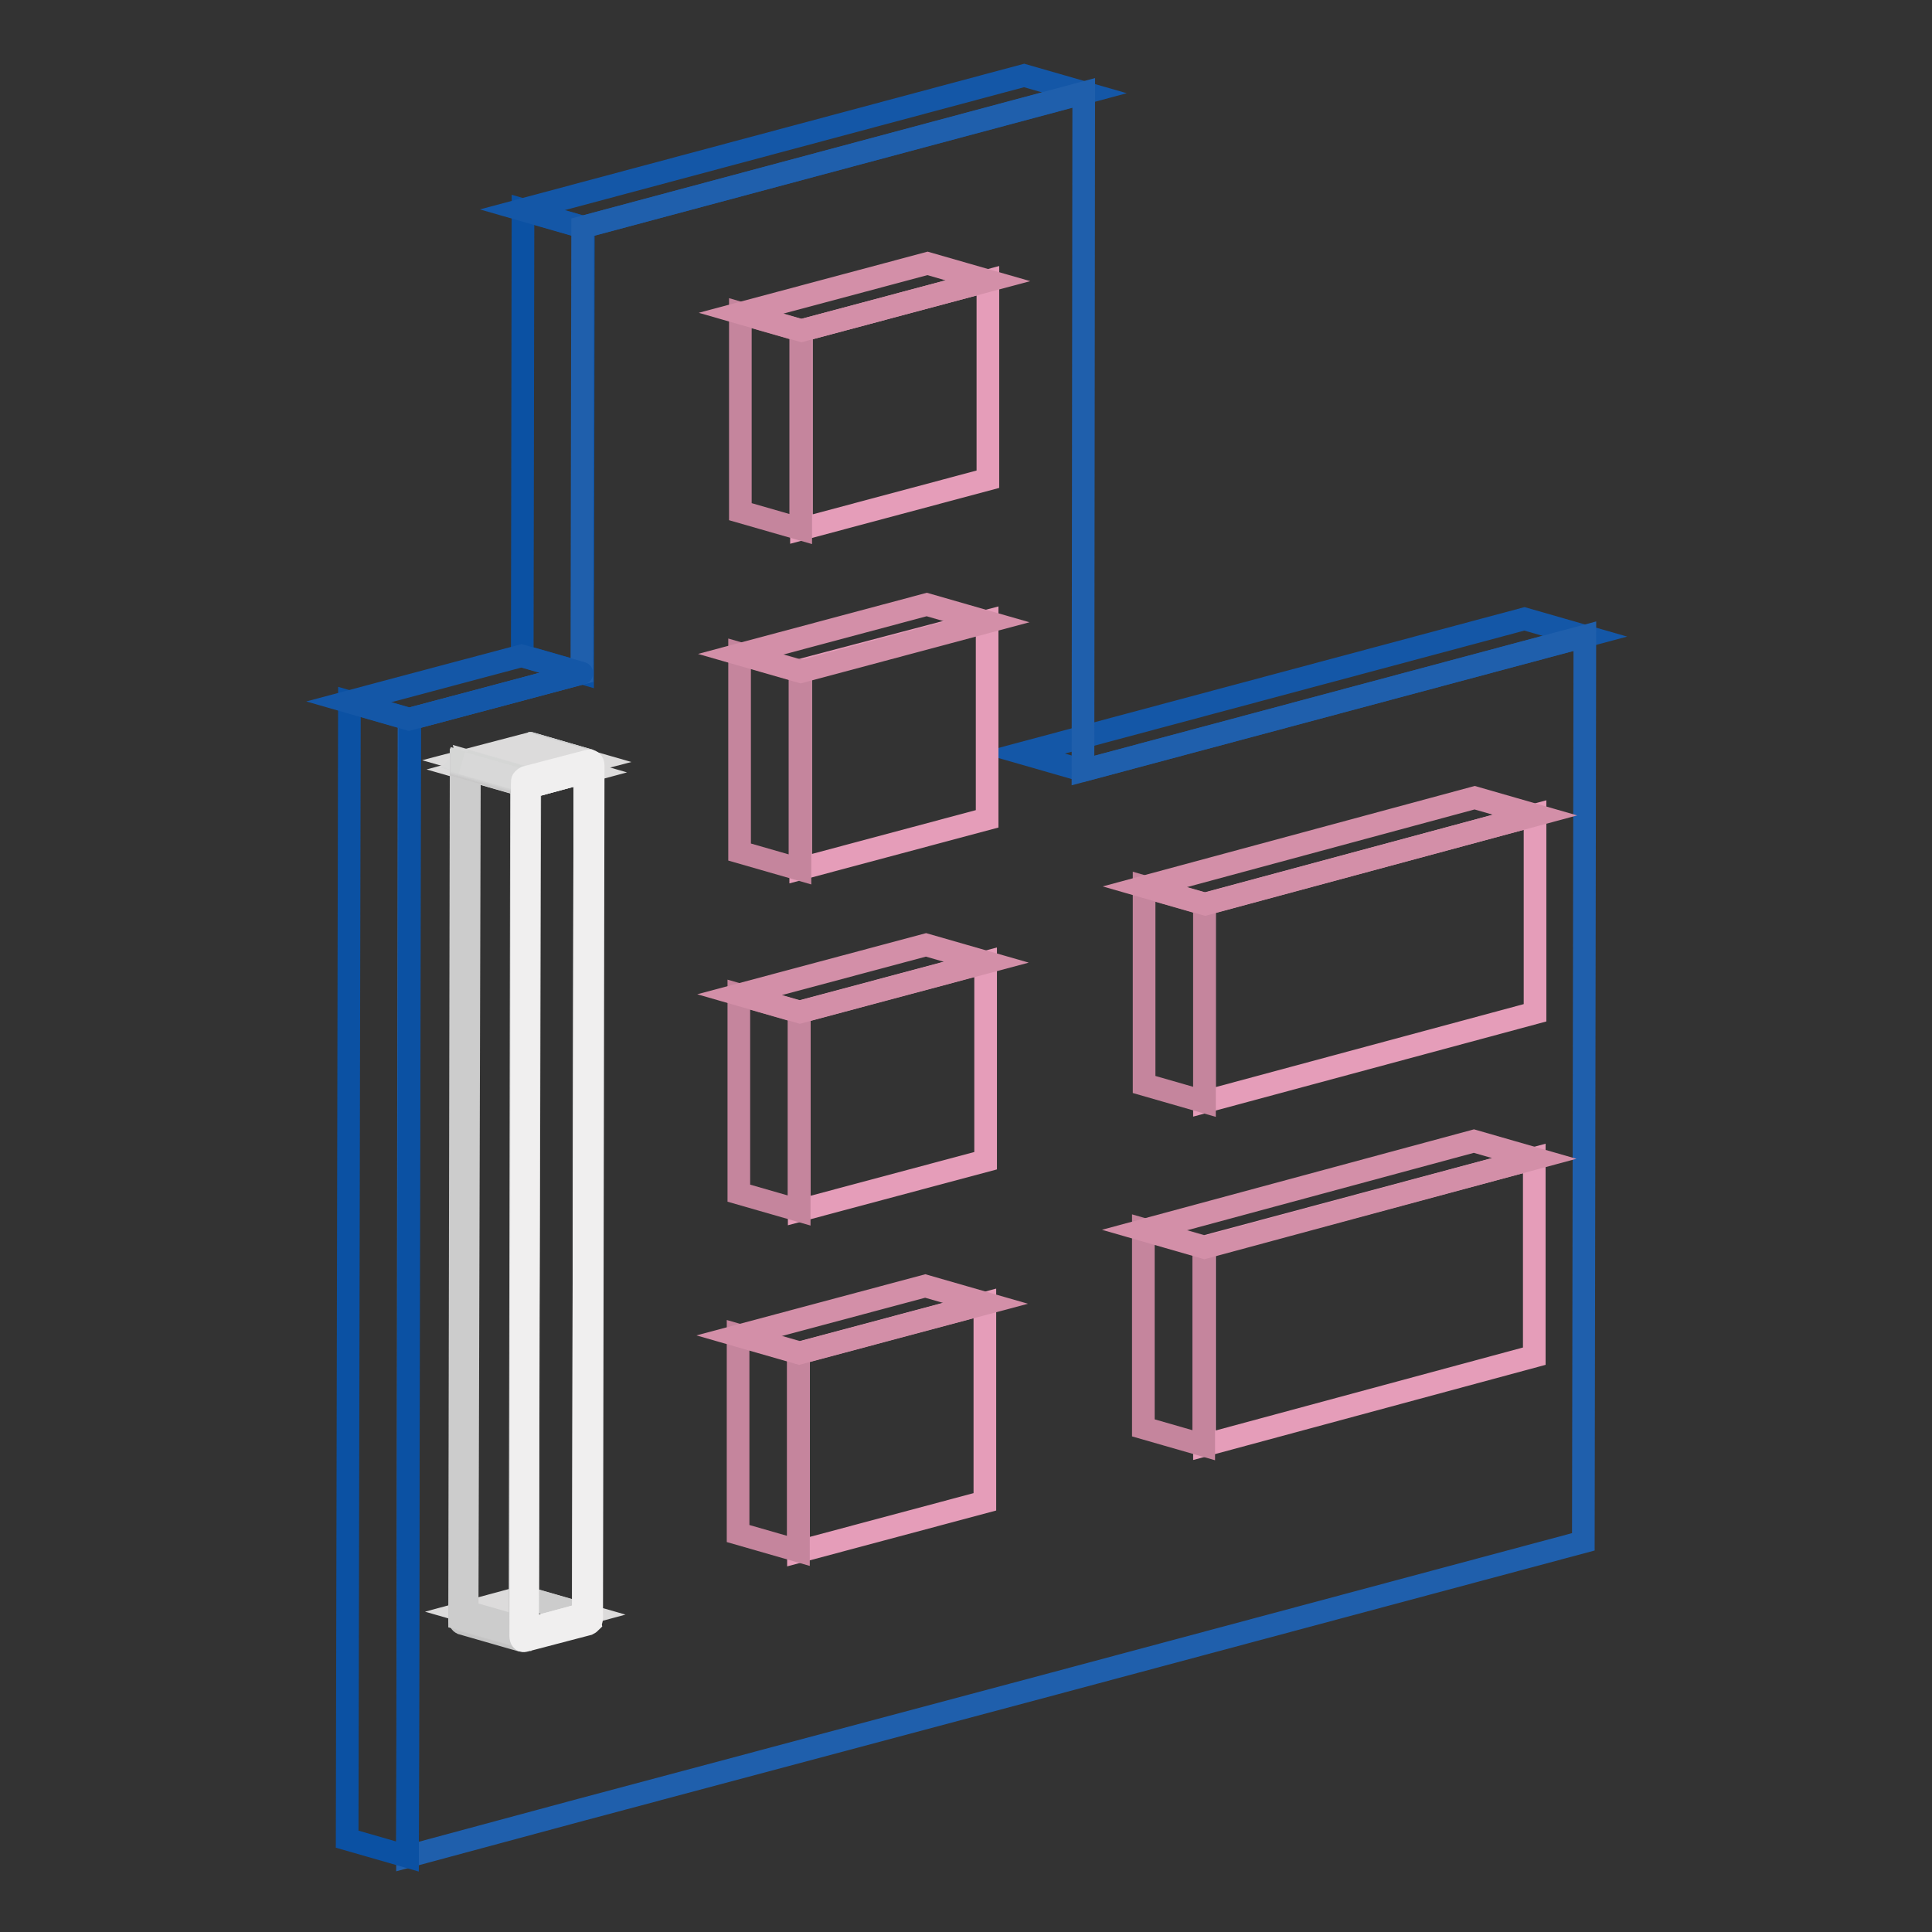 <?xml version="1.0" encoding="utf-8"?>
<!-- Svg Vector Icons : http://www.onlinewebfonts.com/icon -->
<!DOCTYPE svg PUBLIC "-//W3C//DTD SVG 1.1//EN" "http://www.w3.org/Graphics/SVG/1.1/DTD/svg11.dtd">
<svg version="1.1" xmlns="http://www.w3.org/2000/svg" xmlns:xlink="http://www.w3.org/1999/xlink" x="0px" y="0px" viewBox="0 0 256 256" enable-background="new 0 0 256 256" xml:space="preserve">
<rect x="0" y="0" width="256" height="256" fill="#333333" stroke="none"/>
<g> <path stroke-width="3" fill-opacity="0" stroke="#1457a7"  d="M143.5,102.1l-8-2.3L202,82l8,2.3L143.5,102.1z"/> <path stroke-width="3" fill-opacity="0" stroke="#0b51a3"  d="M77.2,89.2l-8-2.3l0.1-59.1l8,2.3L77.2,89.2z"/> <path stroke-width="3" fill-opacity="0" stroke="#1457a7"  d="M77.2,30.1l-8-2.3L135.7,10l8,2.3L77.2,30.1z"/> <path stroke-width="3" fill-opacity="0" stroke="#1f5fac"  d="M143.6,12.3l-0.1,89.8L210,84.3l-0.2,120l-70.2,18.8L77,239.8L54,246l0.2-150.7l22.9-6.1l0.1-59.1 L143.6,12.3z"/> <path stroke-width="3" fill-opacity="0" stroke="#0b51a3"  d="M54,246l-8-2.3L46.3,93l8,2.3L54,246z"/> <path stroke-width="3" fill-opacity="0" stroke="#1457a7"  d="M54.2,95.3l-8-2.3l22.9-6.1l8,2.3C77.2,89.2,54.2,95.3,54.2,95.3z"/> <path stroke-width="3" fill-opacity="0" stroke="#e59db9"  d="M130.9,37.2l0,26.3l-24.7,6.6l0-26.3L130.9,37.2z"/> <path stroke-width="3" fill-opacity="0" stroke="#c5859d"  d="M106.1,70.1l-8-2.3l0-26.3l8,2.3L106.1,70.1z"/> <path stroke-width="3" fill-opacity="0" stroke="#d38fa8"  d="M106.2,43.8l-8-2.3l24.7-6.6l8,2.3L106.2,43.8z"/> <path stroke-width="3" fill-opacity="0" stroke="#e59db9"  d="M130.8,82.3l0,26.2l-24.7,6.6l0-26.3L130.8,82.3z"/> <path stroke-width="3" fill-opacity="0" stroke="#c5859d"  d="M106,115.2l-8-2.3l0-26.3l8,2.3L106,115.2z"/> <path stroke-width="3" fill-opacity="0" stroke="#d38fa8"  d="M106.1,89l-8-2.3l24.7-6.6l8,2.3L106.1,89z"/> <path stroke-width="3" fill-opacity="0" stroke="#e59db9"  d="M130.6,127.5l0,26.3l-24.7,6.6l0-26.3L130.6,127.5z"/> <path stroke-width="3" fill-opacity="0" stroke="#c5859d"  d="M105.9,160.4l-8-2.3l0-26.3l8,2.3L105.9,160.4z"/> <path stroke-width="3" fill-opacity="0" stroke="#d38fa8"  d="M106,134.1l-8-2.3l24.7-6.6l8,2.3L106,134.1L106,134.1z"/> <path stroke-width="3" fill-opacity="0" stroke="#e59db9"  d="M203.4,108l0,26.2L159.6,146l0-26.2L203.4,108L203.4,108z"/> <path stroke-width="3" fill-opacity="0" stroke="#c5859d"  d="M159.6,146l-8-2.3l0-26.2l8,2.3L159.6,146L159.6,146z"/> <path stroke-width="3" fill-opacity="0" stroke="#d38fa8"  d="M159.7,119.8l-8-2.3l43.7-11.8l8,2.3L159.7,119.8z"/> <path stroke-width="3" fill-opacity="0" stroke="#e59db9"  d="M203.3,153.5l0,26.2l-43.7,11.8l0-26.3L203.3,153.5z"/> <path stroke-width="3" fill-opacity="0" stroke="#c5859d"  d="M159.5,191.5l-8-2.3l0-26.3l8,2.3L159.5,191.5z"/> <path stroke-width="3" fill-opacity="0" stroke="#d38fa8"  d="M159.6,165.3l-8-2.3l43.7-11.8l8,2.3L159.6,165.3z"/> <path stroke-width="3" fill-opacity="0" stroke="#e59db9"  d="M130.5,172.7l0,26.3l-24.7,6.6l0-26.3L130.5,172.7z"/> <path stroke-width="3" fill-opacity="0" stroke="#c5859d"  d="M105.8,205.5l-8-2.3l0-26.3l8,2.3L105.8,205.5z"/> <path stroke-width="3" fill-opacity="0" stroke="#d38fa8"  d="M105.9,179.3l-8-2.3l24.7-6.6l8,2.3L105.9,179.3L105.9,179.3z"/> <path stroke-width="3" fill-opacity="0" stroke="#dcdbdb"  d="M69.9,215.9l-8-2.3l7.4-2l8,2.3L69.9,215.9z"/> <path stroke-width="3" fill-opacity="0" stroke="#c4c4c4"  d="M69.2,217.4l-8-2.3c-0.2-0.1-0.3-0.3-0.3-0.5l8,2.3C68.9,217.1,69,217.3,69.2,217.4"/> <path stroke-width="3" fill-opacity="0" stroke="#c8c7c7"  d="M68.9,216.9l-8-2.3v0L68.9,216.9L68.9,216.9"/> <path stroke-width="3" fill-opacity="0" stroke="#d5d6d5"  d="M78,100.8l-8-2.3h0.1L78,100.8L78,100.8"/> <path stroke-width="3" fill-opacity="0" stroke="#d3d3d3"  d="M78.1,100.8l-8-2.3h0.1L78.1,100.8L78.1,100.8"/> <path stroke-width="3" fill-opacity="0" stroke="#d0d0d0"  d="M78.2,100.8l-8-2.3h0.1L78.2,100.8L78.2,100.8"/> <path stroke-width="3" fill-opacity="0" stroke="#cececf"  d="M78.2,100.8l-8-2.3h0L78.2,100.8L78.2,100.8"/> <path stroke-width="3" fill-opacity="0" stroke="#cccccc"  d="M77.4,213.9l-8-2.3L69.6,100l8,2.3L77.4,213.9z"/> <path stroke-width="3" fill-opacity="0" stroke="#f0efef"  d="M70.1,104.3l7.4-2l-0.2,111.6l-7.4,2L70.1,104.3z"/> <path stroke-width="3" fill-opacity="0" stroke="#dcdbdb"  d="M70.1,104.3l-8-2.3l7.4-2l8,2.3L70.1,104.3z"/> <path stroke-width="3" fill-opacity="0" stroke="#cccccc"  d="M69.9,215.9l-8-2.3L62.2,102l8,2.3L69.9,215.9z"/> <path stroke-width="3" fill-opacity="0" stroke="#dcdbdb"  d="M69.6,103.1l-8-2.3l8.4-2.2l8,2.3L69.6,103.1z"/> <path stroke-width="3" fill-opacity="0" stroke="#cccccc"  d="M68.9,216.8l-8-2.3l0.2-112.9l8,2.3L68.9,216.8L68.9,216.8z"/> <path stroke-width="3" fill-opacity="0" stroke="#d5d6d5"  d="M69.2,103.4l-8-2.3l0,0L69.2,103.4L69.2,103.4"/> <path stroke-width="3" fill-opacity="0" stroke="#d8d8d8"  d="M69.3,103.3l-8-2.3c0,0,0.1-0.1,0.1-0.1l8,2.3C69.3,103.2,69.3,103.3,69.3,103.3"/> <path stroke-width="3" fill-opacity="0" stroke="#dadada"  d="M69.4,103.2l-8-2.3c0,0,0.1-0.1,0.1-0.1L69.4,103.2C69.4,103.1,69.4,103.2,69.4,103.2"/> <path stroke-width="3" fill-opacity="0" stroke="#d8d8d8"  d="M69.4,103.1l-8-2.3c0,0,0.1,0,0.1-0.1l8,2.3C69.5,103.1,69.5,103.1,69.4,103.1"/> <path stroke-width="3" fill-opacity="0" stroke="#d5d6d5"  d="M69.6,103.1l-8-2.3h0L69.6,103.1L69.6,103.1"/> <path stroke-width="3" fill-opacity="0" stroke="#c8c7c7"  d="M69.1,103.9l-8-2.3v-0.1L69.1,103.9L69.1,103.9"/> <path stroke-width="3" fill-opacity="0" stroke="#c9c9c9"  d="M69.1,103.8l-8-2.3v-0.1L69.1,103.8L69.1,103.8"/> <path stroke-width="3" fill-opacity="0" stroke="#cccccc"  d="M69.1,103.7l-8-2.3c0,0,0-0.1,0-0.1L69.1,103.7C69.1,103.7,69.1,103.7,69.1,103.7"/> <path stroke-width="3" fill-opacity="0" stroke="#cececf"  d="M69.1,103.6l-8-2.3c0,0,0,0,0-0.1L69.1,103.6C69.1,103.6,69.1,103.6,69.1,103.6"/> <path stroke-width="3" fill-opacity="0" stroke="#d0d0d0"  d="M69.1,103.6l-8-2.3c0,0,0,0,0-0.1L69.1,103.6L69.1,103.6"/> <path stroke-width="3" fill-opacity="0" stroke="#d3d3d3"  d="M69.2,103.5l-8-2.3c0,0,0,0,0-0.1L69.2,103.5C69.2,103.5,69.2,103.5,69.2,103.5"/> <path stroke-width="3" fill-opacity="0" stroke="#d5d6d5"  d="M69.2,103.4l-8-2.3c0,0,0,0,0-0.1L69.2,103.4C69.2,103.4,69.2,103.4,69.2,103.4"/> <path stroke-width="3" fill-opacity="0" stroke="#d8d8d8"  d="M69.2,103.4l-8-2.3l0,0L69.2,103.4L69.2,103.4"/> <path stroke-width="3" fill-opacity="0" stroke="#f0efef"  d="M78.6,101.4l-0.2,113c0,0.2-0.1,0.4-0.1,0.5c-0.1,0.1-0.2,0.2-0.4,0.3l-8.4,2.2c-0.3,0.1-0.5-0.2-0.5-0.6 l0.2-113c0-0.2,0-0.4,0.1-0.5c0.1-0.1,0.2-0.2,0.4-0.3l8.4-2.2C78.3,100.8,78.6,101,78.6,101.4L78.6,101.4z M69.9,215.9l7.4-2 l0.2-111.6l-7.4,2L69.9,215.9"/></g>
</svg>